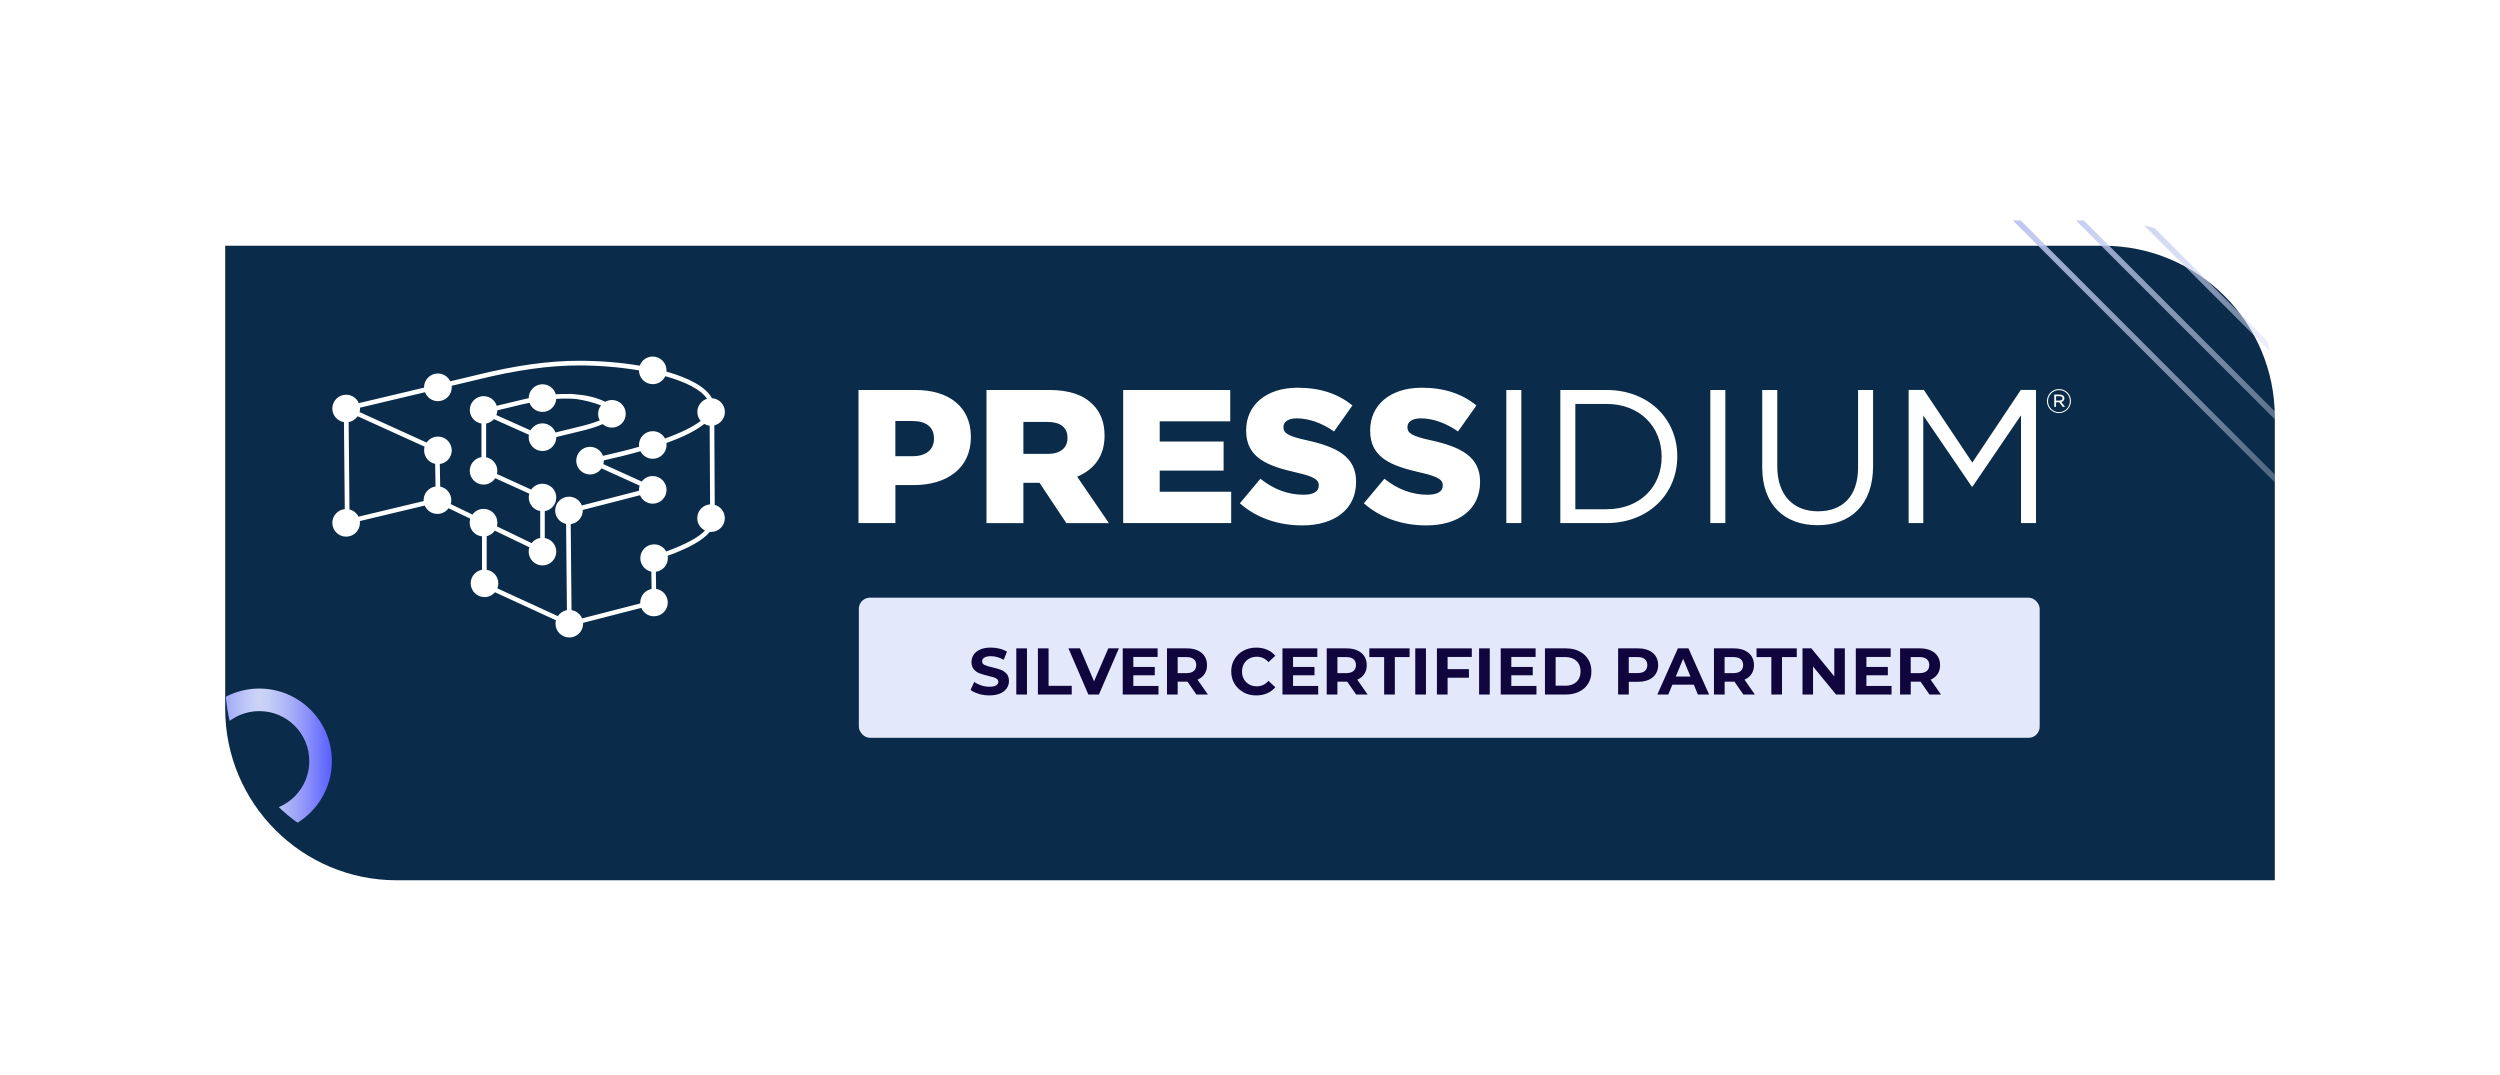 <?xml version="1.0" encoding="UTF-8"?>
<svg id="Layer_1" data-name="Layer 1" xmlns="http://www.w3.org/2000/svg" xmlns:xlink="http://www.w3.org/1999/xlink" viewBox="0 0 606.49 260.89">
  <defs>
    <style>
      .cls-1, .cls-2 {
        fill: none;
      }

      .cls-3 {
        fill: url(#linear-gradient-5);
      }

      .cls-4 {
        fill: url(#linear-gradient-4);
      }

      .cls-5 {
        fill: url(#linear-gradient-3);
      }

      .cls-6 {
        fill: url(#linear-gradient-2);
      }

      .cls-7 {
        fill: #0a2c4a;
        filter: url(#drop-shadow-1);
      }

      .cls-8 {
        fill: #10053d;
      }

      .cls-9 {
        fill: #fff;
      }

      .cls-2 {
        stroke: url(#linear-gradient);
        stroke-miterlimit: 10;
        stroke-width: 1.35px;
      }

      .cls-10 {
        fill: #e3e8fa;
      }

      .cls-11 {
        clip-path: url(#clippath);
      }
    </style>
    <filter id="drop-shadow-1" x="31.55" y="36.46" width="543.6" height="200.16" filterUnits="userSpaceOnUse">
      <feOffset dx="0" dy="6.14"/>
      <feGaussianBlur result="blur" stdDeviation="7.67"/>
      <feFlood flood-color="#000" flood-opacity=".25"/>
      <feComposite in2="blur" operator="in"/>
      <feComposite in="SourceGraphic"/>
    </filter>
    <clipPath id="clippath">
      <path class="cls-1" d="M551.85,207.41H96.58c-23.16,0-41.94-18.78-41.94-41.94V53.48h455.65c22.96,0,41.57,18.61,41.57,41.57v112.36Z"/>
    </clipPath>
    <linearGradient id="linear-gradient" x1="503.09" y1="68.17" x2="596.7" y2="68.17" gradientUnits="userSpaceOnUse">
      <stop offset="0" stop-color="#b0bbeb"/>
      <stop offset=".18" stop-color="#cfd6f2"/>
      <stop offset=".38" stop-color="#ebeef9"/>
      <stop offset=".5" stop-color="#f6f7fc"/>
      <stop offset=".61" stop-color="#eef0fa"/>
      <stop offset=".77" stop-color="#d8ddf4"/>
      <stop offset=".97" stop-color="#b5c0ec"/>
      <stop offset="1" stop-color="#b0bbeb"/>
    </linearGradient>
    <linearGradient id="linear-gradient-2" x1="495.43" y1="75.83" x2="589.04" y2="75.83" gradientTransform="translate(212.44 -361.21) rotate(45)" gradientUnits="userSpaceOnUse">
      <stop offset="0" stop-color="#b0bbeb"/>
      <stop offset=".5" stop-color="#d2d8f3" stop-opacity=".56"/>
      <stop offset="1" stop-color="#f6f7fc" stop-opacity=".1"/>
    </linearGradient>
    <linearGradient id="linear-gradient-3" x1="487.77" y1="83.49" x2="581.39" y2="83.49" gradientTransform="translate(215.61 -353.55) rotate(45)" xlink:href="#linear-gradient-2"/>
    <linearGradient id="linear-gradient-4" x1="480.12" y1="91.14" x2="573.73" y2="91.14" gradientTransform="translate(218.78 -345.9) rotate(45)" xlink:href="#linear-gradient-2"/>
    <linearGradient id="linear-gradient-5" x1="45.31" y1="184.64" x2="80.51" y2="184.64" gradientUnits="userSpaceOnUse">
      <stop offset="0" stop-color="#585cff"/>
      <stop offset=".12" stop-color="#7b81fc"/>
      <stop offset=".29" stop-color="#a7aef8"/>
      <stop offset=".42" stop-color="#c1caf6"/>
      <stop offset=".5" stop-color="#ccd5f6"/>
      <stop offset=".57" stop-color="#c4cdf6"/>
      <stop offset=".68" stop-color="#afb7f8"/>
      <stop offset=".82" stop-color="#8e94fa"/>
      <stop offset=".98" stop-color="#5f64fe"/>
      <stop offset="1" stop-color="#585cff"/>
    </linearGradient>
  </defs>
  <path class="cls-7" d="M54.64,53.48h455.63c22.95,0,41.59,18.63,41.59,41.59v112.34H96.22c-22.95,0-41.59-18.63-41.59-41.59V53.48h0Z"/>
  <g>
    <rect class="cls-1" x="0" width="606.49" height="260.89"/>
    <g>
      <g>
        <rect class="cls-10" x="208.35" y="144.99" width="286.47" height="34" rx="2.7" ry="2.7"/>
        <g>
          <path class="cls-8" d="M237.45,168.32c-.83-.24-1.49-.55-1.99-.94l.88-1.95c.48.35,1.05.63,1.71.85.66.21,1.32.32,1.98.32.74,0,1.28-.11,1.63-.33.35-.22.53-.51.53-.87,0-.27-.1-.49-.31-.66-.21-.18-.47-.32-.8-.42-.33-.11-.77-.22-1.32-.35-.85-.2-1.55-.41-2.1-.61-.54-.2-1.01-.53-1.4-.98s-.58-1.04-.58-1.79c0-.65.18-1.24.53-1.77.35-.53.88-.95,1.59-1.26.71-.31,1.58-.46,2.6-.46.71,0,1.41.09,2.1.26.68.17,1.28.42,1.79.74l-.8,1.97c-1.03-.59-2.07-.88-3.1-.88-.73,0-1.26.12-1.61.35-.35.23-.52.54-.52.93s.2.67.6.86,1.01.37,1.83.55c.85.2,1.55.41,2.1.61.54.2,1.01.52,1.4.96.39.44.58,1.03.58,1.78,0,.64-.18,1.22-.54,1.75-.36.53-.89.95-1.61,1.26-.71.31-1.58.46-2.61.46-.89,0-1.74-.12-2.57-.36Z"/>
          <path class="cls-8" d="M246.55,157.29h2.59v11.2h-2.59v-11.2Z"/>
          <path class="cls-8" d="M251.79,157.29h2.59v9.09h5.62v2.11h-8.21v-11.2Z"/>
          <path class="cls-8" d="M271.44,157.29l-4.85,11.2h-2.56l-4.83-11.2h2.8l3.41,8,3.46-8h2.58Z"/>
          <path class="cls-8" d="M281.04,166.41v2.08h-8.67v-11.2h8.46v2.08h-5.89v2.43h5.2v2.02h-5.2v2.59h6.1Z"/>
          <path class="cls-8" d="M290.24,168.49l-2.16-3.12h-2.38v3.12h-2.59v-11.2h4.85c.99,0,1.85.17,2.58.5.73.33,1.29.8,1.69,1.41.39.61.59,1.33.59,2.16s-.2,1.55-.6,2.15-.97,1.06-1.7,1.38l2.51,3.6h-2.78ZM289.59,159.9c-.41-.34-1-.5-1.78-.5h-2.11v3.9h2.11c.78,0,1.37-.17,1.78-.51.41-.34.61-.82.61-1.44s-.2-1.11-.61-1.45Z"/>
          <path class="cls-8" d="M301.66,167.93c-.92-.5-1.65-1.18-2.18-2.06s-.79-1.88-.79-2.98.26-2.1.79-2.98,1.25-1.57,2.18-2.06c.92-.5,1.96-.74,3.11-.74.97,0,1.85.17,2.63.51.78.34,1.44.83,1.98,1.47l-1.66,1.54c-.76-.88-1.7-1.31-2.82-1.31-.69,0-1.31.15-1.86.46-.54.3-.97.73-1.27,1.27-.3.54-.46,1.16-.46,1.86s.15,1.31.46,1.86c.3.54.73.97,1.27,1.27.54.3,1.16.46,1.86.46,1.12,0,2.06-.44,2.82-1.33l1.66,1.54c-.53.65-1.19,1.15-1.98,1.49-.79.34-1.67.51-2.64.51-1.14,0-2.17-.25-3.1-.74Z"/>
          <path class="cls-8" d="M319.79,166.41v2.08h-8.67v-11.2h8.46v2.08h-5.89v2.43h5.2v2.02h-5.2v2.59h6.1Z"/>
          <path class="cls-8" d="M328.99,168.49l-2.16-3.12h-2.38v3.12h-2.59v-11.2h4.85c.99,0,1.85.17,2.58.5.73.33,1.29.8,1.69,1.41.39.61.59,1.33.59,2.16s-.2,1.55-.6,2.15-.97,1.06-1.7,1.38l2.51,3.6h-2.78ZM328.34,159.9c-.41-.34-1-.5-1.78-.5h-2.11v3.9h2.11c.78,0,1.37-.17,1.78-.51.41-.34.61-.82.61-1.44s-.2-1.11-.61-1.45Z"/>
          <path class="cls-8" d="M335.78,159.4h-3.58v-2.11h9.76v2.11h-3.58v9.09h-2.59v-9.09Z"/>
          <path class="cls-8" d="M343.34,157.29h2.59v11.2h-2.59v-11.2Z"/>
          <path class="cls-8" d="M351.18,159.37v2.96h5.18v2.08h-5.18v4.08h-2.59v-11.2h8.46v2.08h-5.87Z"/>
          <path class="cls-8" d="M358.82,157.29h2.59v11.2h-2.59v-11.2Z"/>
          <path class="cls-8" d="M372.74,166.41v2.08h-8.67v-11.2h8.46v2.08h-5.89v2.43h5.2v2.02h-5.2v2.59h6.1Z"/>
          <path class="cls-8" d="M374.8,157.29h5.09c1.22,0,2.29.23,3.22.7.93.46,1.66,1.12,2.18,1.96.52.84.78,1.82.78,2.94s-.26,2.1-.78,2.94c-.52.84-1.24,1.5-2.18,1.96-.93.46-2.01.7-3.22.7h-5.09v-11.2ZM379.76,166.36c1.12,0,2.01-.31,2.68-.94s1-1.47,1-2.54-.33-1.91-1-2.54c-.67-.62-1.56-.94-2.68-.94h-2.37v6.94h2.37Z"/>
          <path class="cls-8" d="M399.98,157.78c.73.33,1.29.8,1.69,1.41.39.61.59,1.33.59,2.16s-.2,1.54-.59,2.15c-.4.61-.96,1.08-1.69,1.41-.73.33-1.59.49-2.58.49h-2.26v3.09h-2.59v-11.2h4.85c.99,0,1.85.17,2.58.5ZM399.02,162.78c.41-.34.61-.81.61-1.43s-.2-1.11-.61-1.45c-.41-.34-1-.5-1.78-.5h-2.11v3.89h2.11c.78,0,1.37-.17,1.78-.5Z"/>
          <path class="cls-8" d="M410.91,166.09h-5.2l-.99,2.4h-2.66l4.99-11.2h2.56l5.01,11.2h-2.72l-.99-2.4ZM410.1,164.12l-1.78-4.29-1.78,4.29h3.55Z"/>
          <path class="cls-8" d="M422.93,168.49l-2.16-3.12h-2.38v3.12h-2.59v-11.2h4.85c.99,0,1.85.17,2.58.5.73.33,1.29.8,1.69,1.41.39.61.59,1.33.59,2.16s-.2,1.55-.6,2.15-.97,1.06-1.7,1.38l2.51,3.6h-2.78ZM422.27,159.9c-.41-.34-1-.5-1.78-.5h-2.11v3.9h2.11c.78,0,1.37-.17,1.78-.51.41-.34.61-.82.61-1.44s-.2-1.11-.61-1.45Z"/>
          <path class="cls-8" d="M429.71,159.4h-3.58v-2.11h9.76v2.11h-3.58v9.09h-2.59v-9.09Z"/>
          <path class="cls-8" d="M447.55,157.29v11.2h-2.13l-5.58-6.8v6.8h-2.56v-11.2h2.14l5.57,6.8v-6.8h2.56Z"/>
          <path class="cls-8" d="M458.88,166.41v2.08h-8.67v-11.2h8.46v2.08h-5.89v2.43h5.2v2.02h-5.2v2.59h6.1Z"/>
          <path class="cls-8" d="M468.08,168.49l-2.16-3.12h-2.38v3.12h-2.59v-11.2h4.85c.99,0,1.85.17,2.58.5.73.33,1.29.8,1.69,1.41.39.61.59,1.33.59,2.16s-.2,1.55-.6,2.15-.97,1.06-1.7,1.38l2.51,3.6h-2.78ZM467.42,159.9c-.41-.34-1-.5-1.78-.5h-2.11v3.9h2.11c.78,0,1.37-.17,1.78-.51.41-.34.61-.82.61-1.44s-.2-1.11-.61-1.45Z"/>
        </g>
        <g>
          <path class="cls-9" d="M173.39,122.47l-.1-19.28c1.47-.35,2.57-1.68,2.57-3.25,0-1.78-1.39-3.23-3.15-3.34-1.46-2.72-5.57-4.91-11.03-6.45,0-.1.01-.2.01-.3,0-1.85-1.5-3.35-3.35-3.35-1.45,0-2.68.93-3.15,2.21-4.62-.78-9.72-1.19-14.76-1.19-7.3,0-15.43,1.14-24.86,3.47l-6.34,1.51c-.54-1.12-1.69-1.89-3.01-1.89-1.85,0-3.35,1.5-3.35,3.35,0,.03,0,.05,0,.08l-15.82,3.76c-.51-1.2-1.7-2.04-3.08-2.04-1.85,0-3.35,1.5-3.35,3.35,0,1.67,1.23,3.05,2.82,3.3l.2,21.1c-1.69.17-3.02,1.6-3.02,3.33,0,1.85,1.5,3.35,3.35,3.35s3.35-1.5,3.35-3.35c0-.15-.01-.29-.03-.43l15.74-3.76c.51,1.19,1.7,2.03,3.08,2.03,1.11,0,2.1-.55,2.71-1.39l5.26,2.54c-.09.31-.14.63-.14.97,0,1.73,1.31,3.15,2.99,3.33v8.09c-1.55.28-2.74,1.65-2.74,3.29,0,1.85,1.5,3.35,3.35,3.35,1.02,0,1.93-.46,2.54-1.18l14.79,6.8c-.07.26-.11.54-.11.82,0,1.85,1.5,3.35,3.35,3.35s3.35-1.5,3.35-3.35c0-.07,0-.14-.01-.2l14.12-3.63c.51,1.2,1.7,2.04,3.08,2.04,1.85,0,3.35-1.5,3.35-3.35,0-1.67-1.23-3.05-2.83-3.3l-.06-4.15c1.64-.21,2.91-1.62,2.91-3.31,0-.19-.02-.38-.05-.56,5.25-1.91,8.63-3.83,10.23-5.81.09,0,.19.02.29.02,1.85,0,3.35-1.5,3.35-3.35,0-1.54-1.05-2.84-2.47-3.23M86.97,125.34c-.44-.86-1.23-1.51-2.19-1.74l-.2-21.2c.9-.16,1.69-.69,2.18-1.42l16.25,7.38c-.08.28-.12.58-.12.89,0,1.62,1.15,2.97,2.68,3.28l.09,5.49c-1.63.23-2.89,1.62-2.89,3.31,0,.08,0,.15.01.23l-15.81,3.78ZM120.66,142.73c.14-.37.23-.78.23-1.2,0-1.67-1.22-3.05-2.82-3.3v-8.15c.8-.19,1.51-.68,1.97-1.35l8.38,4.04c-.11.33-.17.68-.17,1.05,0,1.85,1.5,3.35,3.35,3.35s3.35-1.5,3.35-3.35c0-1.66-1.21-3.03-2.79-3.3v-6.52c1.58-.26,2.79-1.64,2.79-3.3,0-1.85-1.5-3.35-3.35-3.35-1.13,0-2.13.56-2.73,1.42l-8.31-3.78c.06-.25.09-.5.09-.77,0-1.63-1.18-3-2.72-3.29v-8.18c.75-.14,1.4-.52,1.89-1.07l8.49,3.79c-.04.2-.06.4-.06.6,0,1.85,1.5,3.35,3.35,3.35s3.35-1.5,3.35-3.35c0-.01,0-.03,0-.04,2.42-.58,5.46-1.32,6.67-1.63,1.63-.42,3.27-.91,4.6-1.51.59.53,1.37.85,2.23.85,1.85,0,3.35-1.5,3.35-3.35s-1.5-3.35-3.35-3.35c-.59,0-1.15.16-1.63.43-.09-.05-.18-.09-.28-.14l-.16-.07c-1.94-.88-4.28-1.42-6.9-1.61-.56-.07-1.03-.1-1.36-.1v.03c-1.06-.03-2.16,0-3.29.07-.4-1.4-1.69-2.43-3.22-2.43-1.85,0-3.35,1.5-3.35,3.35,0,0,0,.02,0,.02-.43.09-.87.19-1.31.3l-6.44,1.55c-.43-1.35-1.7-2.34-3.19-2.34-1.85,0-3.35,1.5-3.35,3.35,0,1.67,1.23,3.05,2.83,3.3v8.15c-1.61.24-2.84,1.63-2.84,3.31,0,1.85,1.5,3.35,3.35,3.35,1.18,0,2.22-.62,2.82-1.55l8.27,3.75c-.08.29-.13.6-.13.92,0,1.65,1.2,3.03,2.78,3.3v6.52c-.84.14-1.58.61-2.08,1.26l-8.43-4.07c.08-.28.12-.58.12-.89,0-1.85-1.5-3.35-3.35-3.35-1.11,0-2.09.54-2.7,1.38l-5.27-2.54c.09-.3.14-.62.14-.96,0-1.62-1.16-2.97-2.69-3.28l-.1-5.48c1.64-.22,2.9-1.62,2.9-3.31,0-1.85-1.5-3.35-3.35-3.35-1.14,0-2.15.58-2.75,1.45l-16.26-7.39c.07-.27.11-.56.11-.85,0-.07,0-.15-.01-.22l15.78-3.75c.48,1.27,1.7,2.17,3.13,2.17,1.85,0,3.35-1.5,3.35-3.35,0-.13-.01-.26-.02-.38l6.29-1.5c9.34-2.31,17.39-3.44,24.6-3.44,4.94,0,9.98.43,14.55,1.2h0c0,1.85,1.5,3.35,3.35,3.35,1.34,0,2.5-.8,3.04-1.94,4.92,1.38,8.66,3.25,10.12,5.48-1.36.42-2.35,1.7-2.35,3.2,0,.83.31,1.59.81,2.17-1.83,1.42-4.76,2.86-8.66,4.27-.56-1.06-1.68-1.78-2.96-1.78-1.85,0-3.35,1.5-3.35,3.35,0,.15.01.29.03.43-2.65.76-5.58,1.49-8.76,2.2-.47-1.27-1.7-2.18-3.14-2.18-1.85,0-3.35,1.5-3.35,3.35s1.5,3.35,3.35,3.35c1.15,0,2.17-.58,2.78-1.48l9.25,4.19c-.11.33-.16.67-.16,1.03,0,.07,0,.14,0,.21l-13.86,3.57c-.49-1.25-1.7-2.13-3.12-2.13-1.85,0-3.35,1.5-3.35,3.35,0,1.61,1.14,2.95,2.65,3.27l.2,20.91c-.92.16-1.71.7-2.2,1.45l-14.67-6.74ZM127.2,97.99c.42-.1.83-.19,1.25-.28.46,1.29,1.7,2.22,3.15,2.22,1.78,0,3.24-1.4,3.34-3.16,1.68-.11,3.26-.1,4.75.02,1.92.25,4.36.86,6.11,1.56-.44.57-.7,1.28-.7,2.05,0,.57.14,1.11.4,1.58-1.06.44-2.44.89-4.16,1.33-1.19.31-4.19,1.04-6.59,1.61-.47-1.28-1.7-2.21-3.14-2.21-1.24,0-2.33.68-2.91,1.69l-8.28-3.7c.14-.36.23-.75.24-1.15l6.55-1.58ZM161.62,133.79c-.57-1.03-1.67-1.73-2.93-1.73-1.85,0-3.35,1.5-3.35,3.35,0,1.61,1.15,2.96,2.67,3.28l.06,4.2c-1.56.28-2.75,1.65-2.75,3.29,0,.07,0,.14.01.21l-14.12,3.63c-.44-1.05-1.4-1.82-2.56-2.01l-.2-20.86c1.65-.21,2.93-1.62,2.93-3.32,0-.04,0-.08,0-.12l13.88-3.57c.51,1.2,1.7,2.05,3.09,2.05,1.85,0,3.35-1.5,3.35-3.35s-1.5-3.35-3.35-3.35c-1.09,0-2.05.52-2.66,1.33l-9.32-4.22c.07-.27.11-.56.11-.85,0-.02,0-.04,0-.06,2.98-.66,5.99-1.4,8.89-2.22.56,1.08,1.68,1.83,2.98,1.83,1.85,0,3.35-1.5,3.35-3.35,0-.16-.01-.32-.04-.48,3.85-1.38,7.11-2.93,9.19-4.63.4.23.84.38,1.31.43l.1,19.09c-1.73.12-3.11,1.57-3.11,3.34,0,1.32.77,2.46,1.88,3-1.35,1.44-4.12,3.16-9.41,5.09"/>
          <path class="cls-9" d="M208.27,94.61h13.84c8.17,0,13.42,4.15,13.42,11.35v.09c0,7.61-5.86,11.63-13.88,11.63h-4.43v9.22h-8.95v-32.29ZM221.46,110.67c3.18,0,5.12-1.61,5.12-4.2v-.09c0-2.77-1.89-4.24-5.17-4.24h-4.2v8.53h4.24ZM239.31,94.61h15.27c4.98,0,8.35,1.29,10.52,3.51,1.89,1.85,2.86,4.34,2.86,7.52v.09c0,4.98-2.58,8.21-6.64,9.92l7.7,11.26h-10.33l-6.5-9.78h-3.92v9.78h-8.95v-32.29ZM254.17,110.11c3.09,0,4.8-1.47,4.8-3.83v-.09c0-2.58-1.84-3.83-4.84-3.83h-5.86v7.75h5.9ZM272.48,126.9h26.2v-7.61h-17.34v-5.12h15.5v-7.06h-15.5v-4.89h17.11v-7.61h-25.97v32.29ZM300.8,122.11c4.01,3.55,9.36,5.35,15.13,5.35,7.84,0,13.05-3.92,13.05-10.52v-.09c0-6.04-4.61-8.44-12.04-10.06-4.43-.97-5.58-1.71-5.58-3.14v-.09c0-1.15,1.06-2.07,3.23-2.07,2.91,0,6.09,1.11,9.04,3.18l4.47-6.32c-3.51-2.81-7.75-4.29-13.29-4.29-7.75,0-12.5,4.29-12.5,10.33v.09c0,6.69,5.35,8.58,12.18,10.15,4.38.97,5.44,1.8,5.44,3.09v.09c0,1.43-1.29,2.21-3.69,2.21-3.74,0-7.24-1.29-10.47-3.88l-4.98,5.95M330.88,122.11c4.01,3.55,9.36,5.35,15.13,5.35,7.84,0,13.05-3.92,13.05-10.52v-.09c0-6.04-4.61-8.44-12.04-10.06-4.43-.97-5.58-1.71-5.58-3.14v-.09c0-1.15,1.06-2.07,3.23-2.07,2.91,0,6.09,1.11,9.04,3.18l4.47-6.32c-3.5-2.81-7.75-4.29-13.29-4.29-7.75,0-12.5,4.29-12.5,10.33v.09c0,6.69,5.35,8.58,12.18,10.15,4.38.97,5.44,1.8,5.44,3.09v.09c0,1.43-1.29,2.21-3.69,2.21-3.74,0-7.24-1.29-10.47-3.88l-4.98,5.95M365.43,126.9h3.64v-32.29h-3.64v32.29ZM378.53,94.61h11.21c10.15,0,17.16,6.97,17.16,16.05v.09c0,9.09-7.01,16.15-17.16,16.15h-11.21v-32.29ZM389.73,123.54c8.16,0,13.38-5.49,13.38-12.68v-.09c0-7.15-5.21-12.78-13.38-12.78h-7.56v25.55h7.56ZM414.92,126.9h3.64v-32.29h-3.64v32.29ZM427.51,113.39c0,9.13,5.44,14.02,13.42,14.02s13.47-4.94,13.47-14.3v-18.5h-3.64v18.77c0,7.06-3.78,10.66-9.73,10.66s-9.87-3.87-9.87-10.89v-18.54h-3.65v18.77M463.03,126.9h3.55v-26.11l11.76,17.25h.19l11.76-17.3v26.15h3.64v-32.29h-3.69l-11.76,17.62-11.76-17.62h-3.69v32.29ZM499.49,100.22c-1.64,0-2.91-1.31-2.91-2.9v-.02c0-1.58,1.28-2.92,2.92-2.92s2.91,1.31,2.91,2.9v.02c0,1.58-1.28,2.92-2.93,2.92ZM502.15,97.29c0-1.46-1.14-2.65-2.64-2.65s-2.66,1.22-2.66,2.67v.02c0,1.46,1.14,2.65,2.64,2.65s2.66-1.22,2.66-2.67v-.02ZM500.42,98.71l-.86-1.13h-.77v1.13h-.44v-2.99h1.34c.38,0,.69.12.89.31.15.14.24.33.24.58v.02c0,.48-.32.77-.77.88l.93,1.2h-.55ZM500.36,96.64c0-.31-.26-.52-.68-.52h-.88v1.06h.85c.42,0,.71-.19.71-.53v-.02Z"/>
        </g>
      </g>
      <g class="cls-11">
        <g>
          <line class="cls-2" x1="503.57" y1="21.84" x2="596.22" y2="114.5"/>
          <rect class="cls-6" x="541.56" y="10.31" width="1.35" height="131.04" transform="translate(105.2 405.63) rotate(-45)"/>
          <rect class="cls-5" x="533.91" y="17.97" width="1.35" height="131.04" transform="translate(97.54 402.46) rotate(-45)"/>
          <rect class="cls-4" x="526.25" y="25.62" width="1.35" height="131.04" transform="translate(89.89 399.29) rotate(-45)"/>
          <path class="cls-3" d="M62.91,202.24c-9.7,0-17.6-7.89-17.6-17.6s7.89-17.6,17.6-17.6,17.6,7.89,17.6,17.6-7.89,17.6-17.6,17.6ZM62.91,172.51c-6.69,0-12.13,5.44-12.13,12.13s5.44,12.13,12.13,12.13,12.13-5.44,12.13-12.13-5.44-12.13-12.13-12.13Z"/>
        </g>
      </g>
    </g>
  </g>
</svg>